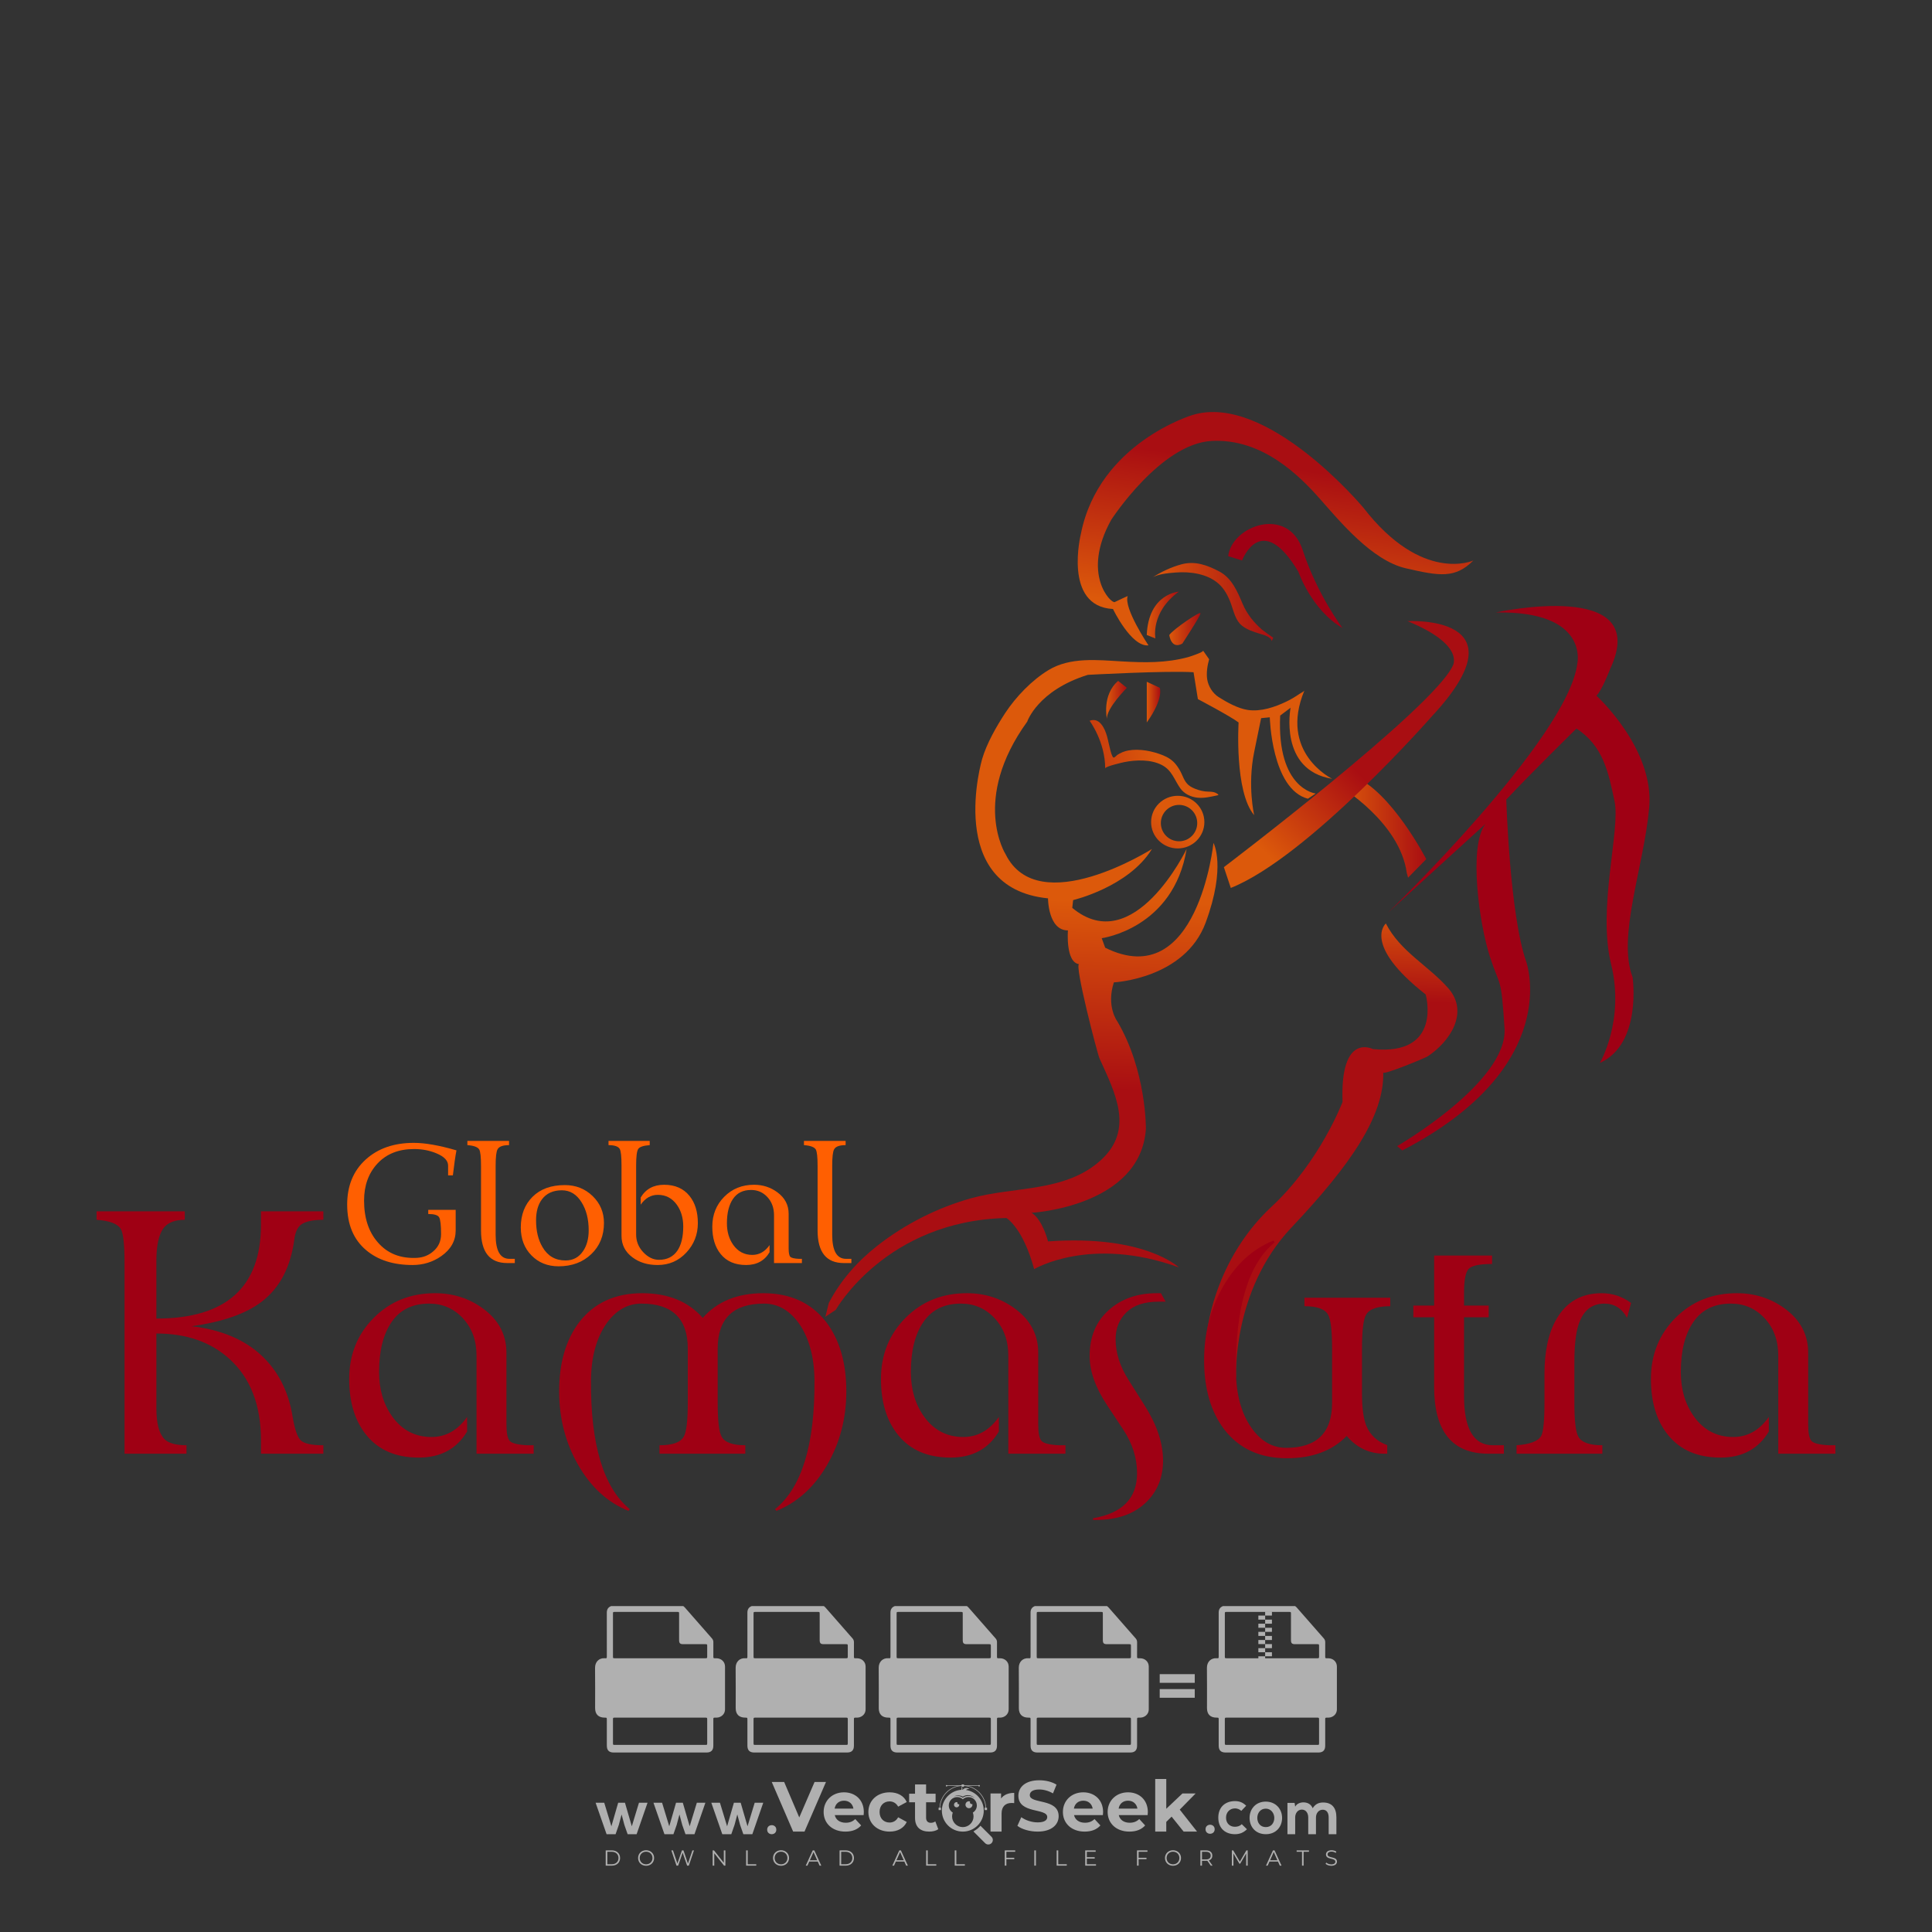 <?xml version="1.0" encoding="iso-8859-1"?>
<!-- Generator: Adobe Illustrator 24.3.0, SVG Export Plug-In . SVG Version: 6.00 Build 0)  -->
<svg version="1.1" id="Layer_1" xmlns="http://www.w3.org/2000/svg" xmlns:xlink="http://www.w3.org/1999/xlink" x="0px" y="0px"
	 viewBox="0 0 500 500" style="enable-background:new 0 0 500 500;" xml:space="preserve">
<rect x="0" y="0" width="500" height="500" fill="#333333" stroke="none"/>
<g id="watermark_1_">
	<g>
		<g id="watermark" style="opacity:0.61;">
			<g>
				<g>
					<g>
						<g>
							<polygon style="fill:#FFFFFF;" points="213.765,461.172 208.204,474.017 205.268,474.017 199.726,461.172 202.938,461.172 
								206.846,470.347 210.81,461.172 							"/>
						</g>
						<g>
							<path style="fill:#FFFFFF;" d="M223.507,469.741h-7.469c0.275,1.23,1.321,1.982,2.826,1.982c1.046,0,1.798-0.312,2.477-0.954
								l1.523,1.651c-0.917,1.046-2.294,1.597-4.074,1.597c-3.413,0-5.634-2.147-5.634-5.083c0-2.954,2.257-5.083,5.267-5.083
								c2.899,0,5.138,1.945,5.138,5.12C223.562,469.191,223.526,469.503,223.507,469.741 M216.002,468.071h4.863
								c-0.202-1.248-1.138-2.055-2.422-2.055C217.139,466.016,216.204,466.805,216.002,468.071"/>
						</g>
						<g>
							<path style="fill:#FFFFFF;" d="M224.735,468.934c0-2.973,2.294-5.083,5.505-5.083c2.074,0,3.707,0.899,4.423,2.514
								l-2.22,1.193c-0.532-0.936-1.321-1.358-2.221-1.358c-1.45,0-2.587,1.009-2.587,2.734c0,1.725,1.138,2.734,2.587,2.734
								c0.899,0,1.688-0.404,2.221-1.358l2.22,1.211c-0.716,1.578-2.349,2.495-4.423,2.495
								C227.029,474.017,224.735,471.907,224.735,468.934"/>
						</g>
						<g>
							<path style="fill:#FFFFFF;" d="M242.828,473.393c-0.587,0.422-1.45,0.624-2.331,0.624c-2.33,0-3.688-1.193-3.688-3.542
								v-4.055h-1.523v-2.202h1.523v-2.404h2.863v2.404h2.459v2.202h-2.459v4.019c0,0.844,0.458,1.303,1.229,1.303
								c0.422,0,0.844-0.128,1.156-0.367L242.828,473.393z"/>
						</g>
					</g>
					<g>
						<path style="fill:#FFFFFF;" d="M262.474,463.997v2.643c-0.238-0.018-0.422-0.037-0.642-0.037
							c-1.578,0-2.624,0.862-2.624,2.753v4.661h-2.863v-9.873h2.734v1.303C259.776,464.493,260.951,463.997,262.474,463.997"/>
					</g>
					<g>
						<path style="fill:#FFFFFF;" d="M263.299,472.53l1.009-2.239c1.083,0.789,2.697,1.339,4.239,1.339
							c1.762,0,2.477-0.587,2.477-1.376c0-2.404-7.469-0.752-7.469-5.524c0-2.184,1.762-4,5.413-4c1.615,0,3.267,0.385,4.459,1.138
							l-0.918,2.257c-1.193-0.679-2.422-1.009-3.56-1.009c-1.761,0-2.44,0.66-2.44,1.468c0,2.367,7.468,0.734,7.468,5.45
							c0,2.147-1.78,3.982-5.45,3.982C266.492,474.017,264.437,473.411,263.299,472.53"/>
					</g>
					<g>
						<path style="fill:#FFFFFF;" d="M285.428,469.741h-7.469c0.275,1.23,1.321,1.982,2.826,1.982c1.046,0,1.798-0.312,2.477-0.954
							l1.523,1.651c-0.918,1.046-2.294,1.597-4.074,1.597c-3.413,0-5.634-2.147-5.634-5.083c0-2.954,2.257-5.083,5.267-5.083
							c2.9,0,5.138,1.945,5.138,5.12C285.484,469.191,285.447,469.503,285.428,469.741 M277.923,468.071h4.863
							c-0.202-1.248-1.138-2.055-2.422-2.055C279.061,466.016,278.125,466.805,277.923,468.071"/>
					</g>
					<g>
						<path style="fill:#FFFFFF;" d="M297.007,469.741h-7.469c0.275,1.23,1.321,1.982,2.826,1.982c1.046,0,1.798-0.312,2.477-0.954
							l1.523,1.651c-0.918,1.046-2.294,1.597-4.074,1.597c-3.413,0-5.634-2.147-5.634-5.083c0-2.954,2.257-5.083,5.267-5.083
							c2.899,0,5.138,1.945,5.138,5.12C297.062,469.191,297.025,469.503,297.007,469.741 M289.501,468.071h4.863
							c-0.202-1.248-1.138-2.055-2.422-2.055C290.639,466.016,289.703,466.805,289.501,468.071"/>
					</g>
					<g>
						<polygon style="fill:#FFFFFF;" points="303.208,470.145 301.831,471.503 301.831,474.017 298.969,474.017 298.969,460.401 
							301.831,460.401 301.831,468.108 306.016,464.144 309.429,464.144 305.318,468.328 309.796,474.017 306.327,474.017 						"/>
					</g>
					<g>
						<path style="fill:#FFFFFF;" d="M256.601,475.359L256.601,475.359l-2.86-2.86c-0.435,0.508-0.953,0.943-1.534,1.284
							c-0.092,0.069-0.186,0.136-0.283,0.199l3.027,3.027c0.456,0.456,1.195,0.456,1.65,0
							C257.057,476.554,257.057,475.815,256.601,475.359"/>
					</g>
					<g>
						<path style="fill:#FFFFFF;" d="M249.984,463.244c0.221-0.173,0.495-0.281,0.797-0.281c0.042,0,0.083,0.002,0.124,0.006
							c-0.214-0.156-0.478-0.249-0.764-0.249c-0.395,0-0.744,0.18-0.981,0.458c-0.051,0-0.1,0.006-0.151,0.008
							c0.039-0.077,0.064-0.162,0.064-0.255c0-0.234-0.143-0.434-0.346-0.519c0.087,0.126,0.138,0.279,0.138,0.445
							c0,0.122-0.031,0.237-0.081,0.341c-2.811,0.201-5.03,2.539-5.03,5.4c0,2.993,2.426,5.42,5.42,5.42
							c2.993,0,5.42-2.426,5.42-5.42C254.595,465.879,252.593,463.635,249.984,463.244 M247.983,464.656
							c0.435,0,0.844,0.112,1.199,0.309c0.374-0.245,0.82-0.387,1.299-0.387c0.711,0,1.348,0.312,1.784,0.806
							c-0.435-0.379-1.004-0.61-1.627-0.61c-0.449,0-0.87,0.12-1.234,0.329c-0.079,0.046-0.156,0.096-0.229,0.15
							c-0.065-0.048-0.133-0.093-0.204-0.134c-0.369-0.219-0.8-0.344-1.26-0.344c-0.3,0-0.588,0.054-0.854,0.152
							C247.196,464.754,247.578,464.656,247.983,464.656 M251.772,469.098c0.115,0.305,0.181,0.634,0.181,0.979
							c0,1.534-1.244,2.777-2.778,2.777c-1.534,0-2.777-1.243-2.777-2.777c0-0.345,0.066-0.674,0.181-0.979
							c-0.62-0.382-1.035-1.064-1.035-1.846c0-1.197,0.971-2.168,2.168-2.168c0.565,0,1.078,0.218,1.463,0.572
							c0.386-0.354,0.899-0.572,1.464-0.572c1.197,0,2.168,0.971,2.168,2.168C252.807,468.034,252.392,468.716,251.772,469.098"/>
					</g>
					<g>
						<path style="fill:#FFFFFF;" d="M251.666,467.061c0,0.497-0.404,0.901-0.901,0.901c-0.497,0-0.901-0.404-0.901-0.901
							s0.404-0.901,0.901-0.901c0.101,0,0.197,0.017,0.287,0.047c-0.03,0.062-0.045,0.132-0.045,0.204
							c0,0.273,0.221,0.494,0.494,0.494c0.05,0,0.099-0.008,0.146-0.022C251.66,466.941,251.666,467,251.666,467.061"/>
					</g>
					<g>
						<path style="fill:#FFFFFF;" d="M248.255,467.061c0,0.376-0.305,0.681-0.681,0.681c-0.376,0-0.681-0.305-0.681-0.681
							s0.305-0.681,0.681-0.681c0.076,0,0.149,0.013,0.217,0.035c-0.023,0.047-0.034,0.1-0.034,0.155
							c0,0.206,0.167,0.374,0.374,0.374c0.038,0,0.075-0.006,0.11-0.017C248.25,466.97,248.255,467.015,248.255,467.061"/>
					</g>
					<g>
						<g>
							<g>
								<rect x="242.908" y="467.83" style="fill:#FFFFFF;" width="0.616" height="0.616"/>
							</g>
							<g>
								<rect x="254.827" y="467.83" style="fill:#FFFFFF;" width="0.616" height="0.616"/>
							</g>
							<g>
								<path style="fill:#FFFFFF;" d="M255.205,468.082h-0.14c0-3.248-2.642-5.89-5.89-5.89c-3.248,0-5.89,2.642-5.89,5.89h-0.14
									c0-1.611,0.627-3.125,1.766-4.264c1.139-1.139,2.653-1.766,4.264-1.766c1.611,0,3.125,0.627,4.264,1.766
									C254.578,464.957,255.205,466.471,255.205,468.082"/>
							</g>
						</g>
						<g>
							<rect x="248.868" y="461.814" style="fill:#FFFFFF;" width="0.616" height="0.616"/>
						</g>
						<g>
							<rect x="244.95" y="462.052" style="fill:#FFFFFF;" width="8.45" height="0.14"/>
						</g>
						<g>
							<path style="fill:#FFFFFF;" d="M245.174,462.15c0,0.108-0.088,0.196-0.196,0.196c-0.108,0-0.196-0.088-0.196-0.196
								c0-0.108,0.088-0.196,0.196-0.196C245.086,461.954,245.174,462.042,245.174,462.15"/>
						</g>
						<g>
							<path style="fill:#FFFFFF;" d="M253.596,462.15c0,0.108-0.088,0.196-0.196,0.196c-0.108,0-0.196-0.088-0.196-0.196
								c0-0.108,0.088-0.196,0.196-0.196C253.509,461.954,253.596,462.042,253.596,462.15"/>
						</g>
					</g>
				</g>
				<g>
					<path style="fill:#FFFFFF;" d="M314.356,473.409c0,1.559-2.364,1.559-2.364,0C311.993,471.851,314.356,471.851,314.356,473.409
						z"/>
				</g>
				<g>
					<g>
						<g>
							<path style="fill:#FFFFFF;" d="M161.739,466.549l1.772,6.088l1.855-6.088h2.215l-2.823,8.14h-2.33l-0.837-2.396l-0.722-2.708
								l-0.722,2.708l-0.837,2.396h-2.33l-2.839-8.14h2.231l1.855,6.088l1.756-6.088H161.739z"/>
						</g>
						<g>
							<path style="fill:#FFFFFF;" d="M176.713,466.549l1.772,6.088l1.855-6.088h2.215l-2.823,8.14h-2.33l-0.837-2.396l-0.722-2.708
								l-0.722,2.708l-0.837,2.396h-2.33l-2.839-8.14h2.231l1.855,6.088l1.756-6.088H176.713z"/>
						</g>
						<g>
							<path style="fill:#FFFFFF;" d="M191.687,466.549l1.772,6.088l1.855-6.088h2.215l-2.823,8.14h-2.33l-0.837-2.396l-0.722-2.708
								l-0.722,2.708l-0.837,2.396h-2.33l-2.839-8.14h2.231l1.855,6.088l1.756-6.088H191.687z"/>
						</g>
					</g>
					<g>
						<path style="fill:#FFFFFF;" d="M200.908,473.52c0,1.559-2.364,1.559-2.364,0C198.545,471.962,200.908,471.962,200.908,473.52z
							"/>
					</g>
					<g>
						<path style="fill:#FFFFFF;" d="M322.71,473.409c-0.935,0.919-1.919,1.28-3.117,1.28c-2.346,0-4.3-1.411-4.3-4.282
							s1.953-4.284,4.3-4.284c1.149,0,2.035,0.329,2.921,1.199l-1.264,1.329c-0.476-0.428-1.066-0.64-1.623-0.64
							c-1.346,0-2.33,0.985-2.33,2.396c0,1.542,1.05,2.362,2.297,2.362c0.64,0,1.28-0.18,1.772-0.672L322.71,473.409z"/>
					</g>
					<g>
						<path style="fill:#FFFFFF;" d="M331.805,470.472c0,2.33-1.591,4.217-4.217,4.217c-2.626,0-4.201-1.887-4.201-4.217
							c0-2.314,1.609-4.217,4.185-4.217C330.149,466.255,331.805,468.158,331.805,470.472z M325.389,470.472
							c0,1.231,0.739,2.38,2.199,2.38c1.46,0,2.199-1.149,2.199-2.38c0-1.215-0.854-2.396-2.199-2.396
							C326.144,468.077,325.389,469.258,325.389,470.472z"/>
					</g>
					<g>
						<path style="fill:#FFFFFF;" d="M338.572,474.689v-4.332c0-1.068-0.559-2.035-1.658-2.035c-1.082,0-1.722,0.967-1.722,2.035
							v4.332h-2.003v-8.107h1.855l0.148,0.985c0.426-0.82,1.362-1.116,2.133-1.116c0.969,0,1.937,0.394,2.396,1.51
							c0.723-1.149,1.658-1.478,2.708-1.478c2.297,0,3.43,1.412,3.43,3.84v4.365h-2.003v-4.365c0-1.066-0.442-1.97-1.526-1.97
							c-1.082,0-1.756,0.935-1.756,2.003v4.332H338.572z"/>
					</g>
				</g>
			</g>
		</g>
		<g style="opacity:0.61;">
			<g>
				<g>
					<path style="fill:#FFFFFF;" d="M345.988,431.299c-0.006-1.224-0.959-2.121-2.189-2.14c-0.924-0.014-0.832,0.12-0.834-0.867
						c-0.003-1.097-0.007-2.194,0.003-3.292c0.003-0.379-0.112-0.691-0.362-0.976c-2.342-2.668-4.678-5.342-7.019-8.011
						c-0.12-0.137-0.275-0.244-0.414-0.366c-6.214,0-12.427,0-18.641,0c-0.794,0.293-1.14,0.868-1.138,1.709
						c0.01,3.748,0.004,7.496,0.004,11.243c0,0.556-0.003,0.589-0.55,0.551c-1.497-0.102-2.516,0.986-2.497,2.492
						c0.044,3.476,0.013,6.953,0.014,10.429c0.001,1.58,0.867,2.443,2.45,2.449c0.582,0.002,0.582,0.002,0.582,0.6
						c0,2.219-0.001,4.438,0.001,6.657c0.001,1.192,0.58,1.771,1.768,1.771c8.013,0.001,16.027,0.001,24.04,0
						c1.168,0,1.755-0.583,1.757-1.745c0.002-2.256,0-4.512,0.001-6.768c0-0.512,0.002-0.511,0.52-0.515
						c0.271-0.002,0.541,0.008,0.809-0.058c0.996-0.246,1.69-1.044,1.694-2.069C346.003,438.696,346.005,434.997,345.988,431.299z
						 M317.537,417.162c5.337,0,10.674,0,16.01,0c0.548,0,0.554,0.007,0.554,0.561c0.001,2.243-0.001,4.486,0.001,6.73
						c0.001,0.811,0.249,1.059,1.06,1.059c1.91,0.001,3.821,0,5.731,0.001c0.458,0,0.479,0.021,0.481,0.483
						c0.003,0.887,0.002,1.775,0,2.662c-0.001,0.477-0.024,0.498-0.504,0.499c-3.895,0.001-7.79,0-11.684,0
						c-3.882,0-7.765,0-11.647,0c-0.55,0-0.552-0.001-0.552-0.561c-0.001-3.624-0.001-7.247,0-10.871
						C316.987,417.166,316.991,417.162,317.537,417.162z M340.822,451.579c-3.883,0.001-7.766,0-11.65,0c-3.871,0-7.742,0-11.613,0
						c-0.572,0-0.574-0.002-0.574-0.579c-0.001-1.997-0.001-3.994,0.001-5.991c0-0.464,0.023-0.486,0.478-0.487
						c7.803-0.001,15.607-0.001,23.41,0c0.478,0,0.499,0.02,0.499,0.503c0.002,1.997,0.001,3.994,0,5.991
						C341.375,451.574,341.37,451.579,340.822,451.579z"/>
				</g>
				<g>
					<g>
						<rect x="327.418" y="417.053" style="fill:#FFFFFF;" width="1.757" height="1.054"/>
					</g>
					<g>
						<rect x="325.662" y="418.107" style="fill:#FFFFFF;" width="1.757" height="1.054"/>
					</g>
					<g>
						<rect x="327.418" y="419.161" style="fill:#FFFFFF;" width="1.757" height="1.054"/>
					</g>
					<g>
						<rect x="325.662" y="420.215" style="fill:#FFFFFF;" width="1.757" height="1.054"/>
					</g>
					<g>
						<rect x="327.418" y="421.269" style="fill:#FFFFFF;" width="1.757" height="1.054"/>
					</g>
					<g>
						<rect x="325.662" y="422.323" style="fill:#FFFFFF;" width="1.757" height="1.054"/>
					</g>
					<g>
						<rect x="327.418" y="423.378" style="fill:#FFFFFF;" width="1.757" height="1.054"/>
					</g>
					<g>
						<rect x="325.662" y="424.432" style="fill:#FFFFFF;" width="1.757" height="1.054"/>
					</g>
					<g>
						<rect x="327.418" y="425.486" style="fill:#FFFFFF;" width="1.757" height="1.054"/>
					</g>
					<g>
						<rect x="325.662" y="426.54" style="fill:#FFFFFF;" width="1.757" height="1.054"/>
					</g>
					<g>
						<rect x="327.418" y="427.594" style="fill:#FFFFFF;" width="1.757" height="1.054"/>
					</g>
					<g>
						<rect x="325.662" y="428.648" style="fill:#FFFFFF;" width="1.757" height="1.054"/>
					</g>
				</g>
			</g>
			<g>
				<path style="fill:#FFFFFF;" d="M187.637,431.299c-0.006-1.224-0.959-2.121-2.189-2.14c-0.924-0.014-0.832,0.12-0.834-0.867
					c-0.003-1.097-0.007-2.194,0.003-3.292c0.003-0.379-0.112-0.691-0.362-0.976c-2.342-2.668-4.678-5.342-7.019-8.011
					c-0.12-0.137-0.275-0.244-0.414-0.366c-6.214,0-12.427,0-18.641,0c-0.794,0.293-1.14,0.868-1.138,1.709
					c0.01,3.748,0.004,7.496,0.004,11.243c0,0.556-0.003,0.589-0.55,0.551c-1.497-0.102-2.516,0.986-2.497,2.492
					c0.044,3.476,0.013,6.953,0.014,10.429c0.001,1.58,0.867,2.443,2.45,2.449c0.582,0.002,0.582,0.002,0.582,0.6
					c0,2.219-0.001,4.438,0.001,6.657c0.001,1.192,0.58,1.771,1.768,1.771c8.013,0.001,16.027,0.001,24.04,0
					c1.168,0,1.755-0.583,1.757-1.745c0.002-2.256,0-4.512,0.001-6.768c0-0.512,0.002-0.511,0.52-0.515
					c0.271-0.002,0.541,0.008,0.809-0.058c0.996-0.246,1.69-1.044,1.694-2.069C187.652,438.696,187.655,434.997,187.637,431.299z
					 M159.187,417.162c5.337,0,10.674,0,16.01,0c0.548,0,0.554,0.007,0.554,0.561c0.001,2.243-0.001,4.486,0.001,6.73
					c0.001,0.811,0.249,1.059,1.06,1.059c1.91,0.001,3.821,0,5.731,0.001c0.458,0,0.479,0.021,0.481,0.483
					c0.003,0.887,0.002,1.775,0,2.662c-0.001,0.477-0.024,0.498-0.504,0.499c-3.895,0.001-7.79,0-11.684,0
					c-3.882,0-7.765,0-11.647,0c-0.55,0-0.552-0.001-0.552-0.561c-0.001-3.624-0.001-7.247,0-10.871
					C158.636,417.166,158.64,417.162,159.187,417.162z M182.472,451.579c-3.883,0.001-7.766,0-11.65,0c-3.871,0-7.742,0-11.613,0
					c-0.572,0-0.574-0.002-0.574-0.579c-0.001-1.997-0.001-3.994,0.001-5.991c0-0.464,0.023-0.486,0.478-0.487
					c7.803-0.001,15.607-0.001,23.41,0c0.478,0,0.499,0.02,0.499,0.503c0.002,1.997,0.001,3.994,0,5.991
					C183.024,451.574,183.019,451.579,182.472,451.579z"/>
			</g>
			<g>
				<path style="fill:#FFFFFF;" d="M159.779,440.669v-7.897h2.779c0.375,0,0.726,0.061,1.053,0.182
					c0.327,0.121,0.612,0.292,0.855,0.513c0.242,0.221,0.434,0.483,0.573,0.789c0.14,0.305,0.21,0.642,0.21,1.009
					c0,0.375-0.07,0.715-0.21,1.02c-0.14,0.305-0.331,0.568-0.573,0.789c-0.243,0.221-0.528,0.392-0.855,0.513
					c-0.327,0.121-0.678,0.182-1.053,0.182h-1.29v2.901H159.779z M162.58,436.356c0.39,0,0.684-0.111,0.882-0.331
					c0.199-0.22,0.298-0.474,0.298-0.761c0-0.14-0.024-0.276-0.072-0.408c-0.048-0.132-0.121-0.248-0.221-0.347
					c-0.099-0.099-0.223-0.178-0.37-0.237c-0.147-0.059-0.32-0.089-0.518-0.089h-1.312v2.173H162.58z"/>
				<path style="fill:#FFFFFF;" d="M166.308,432.771h1.731l3.177,5.294h0.088l-0.088-1.522v-3.772h1.478v7.897h-1.566l-3.353-5.592
					h-0.088l0.088,1.522v4.07h-1.467V432.771z"/>
				<path style="fill:#FFFFFF;" d="M177.922,436.334h3.872c0.022,0.089,0.04,0.195,0.055,0.32c0.014,0.125,0.022,0.25,0.022,0.375
					c0,0.507-0.077,0.985-0.231,1.434c-0.154,0.449-0.397,0.849-0.728,1.202c-0.353,0.375-0.776,0.666-1.268,0.871
					c-0.493,0.206-1.055,0.309-1.688,0.309c-0.574,0-1.114-0.103-1.622-0.309c-0.507-0.206-0.948-0.492-1.323-0.86
					c-0.375-0.367-0.673-0.803-0.894-1.307c-0.221-0.504-0.331-1.053-0.331-1.649c0-0.595,0.11-1.145,0.331-1.649
					c0.221-0.504,0.518-0.939,0.894-1.307c0.375-0.367,0.816-0.654,1.323-0.86c0.507-0.206,1.048-0.309,1.622-0.309
					c0.64,0,1.211,0.11,1.715,0.331c0.504,0.221,0.935,0.526,1.296,0.915l-1.025,1.004c-0.258-0.272-0.544-0.48-0.861-0.623
					c-0.316-0.143-0.695-0.215-1.136-0.215c-0.361,0-0.703,0.065-1.026,0.193c-0.324,0.129-0.607,0.311-0.85,0.546
					c-0.242,0.235-0.436,0.52-0.579,0.855c-0.143,0.335-0.215,0.708-0.215,1.119c0,0.412,0.072,0.785,0.215,1.12
					c0.143,0.335,0.338,0.62,0.584,0.855c0.246,0.235,0.531,0.418,0.855,0.546c0.323,0.129,0.669,0.193,1.037,0.193
					c0.419,0,0.773-0.061,1.064-0.182c0.29-0.121,0.538-0.278,0.744-0.469c0.148-0.132,0.275-0.3,0.381-0.502
					c0.106-0.202,0.189-0.428,0.248-0.678h-2.482V436.334z"/>
			</g>
			<g>
				<path style="fill:#FFFFFF;" d="M224.019,431.299c-0.006-1.224-0.959-2.121-2.189-2.14c-0.924-0.014-0.832,0.12-0.834-0.867
					c-0.003-1.097-0.007-2.194,0.003-3.292c0.003-0.379-0.112-0.691-0.362-0.976c-2.342-2.668-4.678-5.342-7.019-8.011
					c-0.12-0.137-0.275-0.244-0.414-0.366c-6.214,0-12.427,0-18.641,0c-0.794,0.293-1.14,0.868-1.138,1.709
					c0.01,3.748,0.004,7.496,0.004,11.243c0,0.556-0.003,0.589-0.55,0.551c-1.497-0.102-2.516,0.986-2.497,2.492
					c0.044,3.476,0.013,6.953,0.014,10.429c0.001,1.58,0.867,2.443,2.45,2.449c0.582,0.002,0.582,0.002,0.582,0.6
					c0,2.219-0.001,4.438,0.001,6.657c0.001,1.192,0.58,1.771,1.768,1.771c8.013,0.001,16.027,0.001,24.04,0
					c1.168,0,1.755-0.583,1.757-1.745c0.002-2.256,0-4.512,0.001-6.768c0-0.512,0.002-0.511,0.52-0.515
					c0.271-0.002,0.541,0.008,0.809-0.058c0.997-0.246,1.69-1.044,1.694-2.069C224.034,438.696,224.036,434.997,224.019,431.299z
					 M195.568,417.162c5.337,0,10.674,0,16.01,0c0.548,0,0.554,0.007,0.554,0.561c0.001,2.243-0.001,4.486,0.001,6.73
					c0.001,0.811,0.249,1.059,1.06,1.059c1.91,0.001,3.821,0,5.731,0.001c0.458,0,0.479,0.021,0.481,0.483
					c0.003,0.887,0.002,1.775,0,2.662c-0.001,0.477-0.024,0.498-0.504,0.499c-3.895,0.001-7.79,0-11.684,0
					c-3.882,0-7.765,0-11.647,0c-0.55,0-0.552-0.001-0.552-0.561c-0.001-3.624-0.001-7.247,0-10.871
					C195.018,417.166,195.022,417.162,195.568,417.162z M218.854,451.579c-3.883,0.001-7.766,0-11.65,0c-3.871,0-7.742,0-11.613,0
					c-0.572,0-0.574-0.002-0.574-0.579c-0.001-1.997-0.001-3.994,0.001-5.991c0-0.464,0.023-0.486,0.478-0.487
					c7.803-0.001,15.607-0.001,23.41,0c0.478,0,0.499,0.02,0.499,0.503c0.002,1.997,0.001,3.994,0,5.991
					C219.406,451.574,219.401,451.579,218.854,451.579z"/>
			</g>
			<g>
				<path style="fill:#FFFFFF;" d="M205.111,432.771h1.699l2.967,7.897h-1.644l-0.651-1.886h-3.044l-0.651,1.886h-1.643
					L205.111,432.771z M206.997,437.415l-0.706-1.974l-0.287-0.96h-0.088l-0.287,0.96l-0.706,1.974H206.997z"/>
				<path style="fill:#FFFFFF;" d="M211.331,434.536c-0.125,0-0.245-0.024-0.359-0.072c-0.114-0.048-0.213-0.114-0.298-0.199
					c-0.084-0.084-0.151-0.182-0.198-0.292c-0.048-0.11-0.072-0.232-0.072-0.364s0.024-0.254,0.072-0.364
					c0.048-0.11,0.114-0.208,0.198-0.292c0.084-0.084,0.184-0.151,0.298-0.198c0.114-0.048,0.233-0.072,0.359-0.072
					c0.257,0,0.478,0.09,0.662,0.27c0.184,0.181,0.276,0.399,0.276,0.656s-0.092,0.476-0.276,0.656
					C211.809,434.446,211.589,434.536,211.331,434.536z M210.615,440.669v-5.404h1.445v5.404H210.615z"/>
			</g>
			<g>
				<path style="fill:#FFFFFF;" d="M261.044,431.299c-0.006-1.224-0.959-2.121-2.189-2.14c-0.924-0.014-0.832,0.12-0.834-0.867
					c-0.003-1.097-0.007-2.194,0.003-3.292c0.003-0.379-0.112-0.691-0.362-0.976c-2.342-2.668-4.678-5.342-7.019-8.011
					c-0.12-0.137-0.275-0.244-0.414-0.366c-6.214,0-12.427,0-18.641,0c-0.794,0.293-1.14,0.868-1.138,1.709
					c0.01,3.748,0.004,7.496,0.004,11.243c0,0.556-0.003,0.589-0.55,0.551c-1.497-0.102-2.516,0.986-2.497,2.492
					c0.044,3.476,0.013,6.953,0.014,10.429c0.001,1.58,0.867,2.443,2.45,2.449c0.582,0.002,0.582,0.002,0.582,0.6
					c0,2.219-0.001,4.438,0.001,6.657c0.001,1.192,0.58,1.771,1.768,1.771c8.013,0.001,16.027,0.001,24.04,0
					c1.168,0,1.755-0.583,1.757-1.745c0.002-2.256,0-4.512,0.001-6.768c0-0.512,0.002-0.511,0.52-0.515
					c0.271-0.002,0.541,0.008,0.809-0.058c0.996-0.246,1.69-1.044,1.694-2.069C261.059,438.696,261.061,434.997,261.044,431.299z
					 M232.593,417.162c5.337,0,10.674,0,16.01,0c0.548,0,0.554,0.007,0.554,0.561c0.001,2.243-0.001,4.486,0.001,6.73
					c0.001,0.811,0.249,1.059,1.06,1.059c1.91,0.001,3.821,0,5.731,0.001c0.458,0,0.479,0.021,0.481,0.483
					c0.003,0.887,0.002,1.775,0,2.662c-0.001,0.477-0.024,0.498-0.504,0.499c-3.895,0.001-7.79,0-11.684,0
					c-3.882,0-7.765,0-11.647,0c-0.55,0-0.552-0.001-0.552-0.561c-0.001-3.624-0.001-7.247,0-10.871
					C232.042,417.166,232.047,417.162,232.593,417.162z M255.878,451.579c-3.883,0.001-7.766,0-11.65,0c-3.871,0-7.742,0-11.613,0
					c-0.572,0-0.574-0.002-0.574-0.579c-0.001-1.997-0.001-3.994,0.001-5.991c0-0.464,0.023-0.486,0.478-0.487
					c7.803-0.001,15.607-0.001,23.41,0c0.478,0,0.499,0.02,0.499,0.503c0.002,1.997,0.001,3.994,0,5.991
					C256.431,451.574,256.426,451.579,255.878,451.579z"/>
			</g>
			<g>
				<path style="fill:#FFFFFF;" d="M236.361,440.845c-0.338,0-0.662-0.048-0.971-0.143c-0.309-0.095-0.592-0.239-0.849-0.43
					c-0.257-0.191-0.481-0.425-0.673-0.7c-0.191-0.276-0.342-0.597-0.452-0.965l1.401-0.551c0.103,0.397,0.283,0.726,0.54,0.987
					c0.257,0.261,0.596,0.392,1.015,0.392c0.154,0,0.303-0.02,0.447-0.061c0.143-0.04,0.272-0.099,0.386-0.176
					s0.204-0.175,0.27-0.292c0.066-0.118,0.099-0.254,0.099-0.408c0-0.147-0.026-0.279-0.077-0.397
					c-0.051-0.117-0.138-0.227-0.259-0.331c-0.121-0.103-0.28-0.202-0.475-0.298c-0.195-0.095-0.435-0.195-0.722-0.298l-0.485-0.176
					c-0.213-0.073-0.429-0.173-0.645-0.298c-0.217-0.125-0.413-0.276-0.59-0.452c-0.177-0.176-0.322-0.384-0.436-0.623
					c-0.114-0.239-0.171-0.509-0.171-0.81c0-0.309,0.06-0.597,0.182-0.866c0.121-0.268,0.294-0.503,0.518-0.706
					c0.224-0.202,0.492-0.36,0.805-0.474s0.66-0.171,1.042-0.171c0.397,0,0.74,0.053,1.031,0.16
					c0.291,0.107,0.537,0.243,0.739,0.408c0.202,0.165,0.366,0.348,0.491,0.546c0.125,0.199,0.217,0.386,0.276,0.563l-1.312,0.551
					c-0.074-0.221-0.208-0.419-0.402-0.596c-0.195-0.176-0.462-0.265-0.8-0.265c-0.324,0-0.592,0.075-0.805,0.226
					c-0.213,0.151-0.32,0.348-0.32,0.59c0,0.235,0.103,0.436,0.309,0.601c0.206,0.165,0.533,0.325,0.982,0.48l0.497,0.165
					c0.316,0.111,0.605,0.237,0.866,0.381c0.261,0.143,0.485,0.314,0.673,0.513c0.187,0.199,0.331,0.425,0.43,0.678
					c0.1,0.254,0.149,0.546,0.149,0.877c0,0.412-0.083,0.767-0.248,1.064c-0.165,0.298-0.377,0.542-0.634,0.734
					c-0.258,0.191-0.548,0.335-0.872,0.43C236.986,440.797,236.67,440.845,236.361,440.845z"/>
				<path style="fill:#FFFFFF;" d="M239.516,432.771h1.61l1.633,4.754l0.287,1.015h0.088l0.309-1.015l1.699-4.754h1.61l-2.879,7.897
					h-1.566L239.516,432.771z"/>
				<path style="fill:#FFFFFF;" d="M251.097,436.334h3.871c0.022,0.089,0.04,0.195,0.055,0.32c0.015,0.125,0.023,0.25,0.023,0.375
					c0,0.507-0.078,0.985-0.232,1.434c-0.154,0.449-0.397,0.849-0.728,1.202c-0.353,0.375-0.775,0.666-1.268,0.871
					c-0.493,0.206-1.055,0.309-1.688,0.309c-0.574,0-1.114-0.103-1.621-0.309c-0.507-0.206-0.949-0.492-1.324-0.86
					c-0.375-0.367-0.673-0.803-0.894-1.307c-0.22-0.504-0.331-1.053-0.331-1.649c0-0.595,0.11-1.145,0.331-1.649
					c0.221-0.504,0.518-0.939,0.894-1.307c0.375-0.367,0.816-0.654,1.324-0.86c0.507-0.206,1.047-0.309,1.621-0.309
					c0.64,0,1.211,0.11,1.715,0.331c0.504,0.221,0.936,0.526,1.296,0.915l-1.026,1.004c-0.257-0.272-0.544-0.48-0.861-0.623
					c-0.316-0.143-0.694-0.215-1.136-0.215c-0.36,0-0.702,0.065-1.026,0.193c-0.323,0.129-0.607,0.311-0.849,0.546
					c-0.243,0.235-0.436,0.52-0.579,0.855c-0.143,0.335-0.215,0.708-0.215,1.119c0,0.412,0.072,0.785,0.215,1.12
					c0.143,0.335,0.338,0.62,0.585,0.855c0.246,0.235,0.531,0.418,0.854,0.546c0.324,0.129,0.669,0.193,1.037,0.193
					c0.419,0,0.774-0.061,1.064-0.182c0.29-0.121,0.539-0.278,0.745-0.469c0.147-0.132,0.274-0.3,0.38-0.502
					c0.107-0.202,0.189-0.428,0.248-0.678h-2.482V436.334z"/>
			</g>
			<g>
				<path style="fill:#FFFFFF;" d="M297.3,431.299c-0.006-1.224-0.959-2.121-2.189-2.14c-0.924-0.014-0.832,0.12-0.834-0.867
					c-0.003-1.097-0.007-2.194,0.003-3.292c0.003-0.379-0.112-0.691-0.362-0.976c-2.342-2.668-4.678-5.342-7.019-8.011
					c-0.12-0.137-0.275-0.244-0.414-0.366c-6.214,0-12.427,0-18.641,0c-0.794,0.293-1.14,0.868-1.138,1.709
					c0.01,3.748,0.004,7.496,0.004,11.243c0,0.556-0.003,0.589-0.55,0.551c-1.497-0.102-2.516,0.986-2.497,2.492
					c0.044,3.476,0.013,6.953,0.014,10.429c0.001,1.58,0.867,2.443,2.45,2.449c0.582,0.002,0.582,0.002,0.582,0.6
					c0,2.219-0.001,4.438,0.001,6.657c0.001,1.192,0.58,1.771,1.768,1.771c8.013,0.001,16.027,0.001,24.04,0
					c1.168,0,1.755-0.583,1.757-1.745c0.002-2.256,0-4.512,0.001-6.768c0-0.512,0.002-0.511,0.52-0.515
					c0.271-0.002,0.541,0.008,0.809-0.058c0.996-0.246,1.69-1.044,1.694-2.069C297.315,438.696,297.318,434.997,297.3,431.299z
					 M268.85,417.162c5.337,0,10.674,0,16.01,0c0.548,0,0.554,0.007,0.554,0.561c0.001,2.243-0.001,4.486,0.001,6.73
					c0.001,0.811,0.249,1.059,1.06,1.059c1.91,0.001,3.821,0,5.731,0.001c0.458,0,0.479,0.021,0.481,0.483
					c0.003,0.887,0.002,1.775,0,2.662c-0.001,0.477-0.024,0.498-0.504,0.499c-3.895,0.001-7.79,0-11.684,0
					c-3.882,0-7.765,0-11.647,0c-0.55,0-0.552-0.001-0.552-0.561c-0.001-3.624-0.001-7.247,0-10.871
					C268.299,417.166,268.303,417.162,268.85,417.162z M292.135,451.579c-3.883,0.001-7.766,0-11.65,0c-3.871,0-7.742,0-11.613,0
					c-0.572,0-0.574-0.002-0.574-0.579c-0.001-1.997-0.001-3.994,0.001-5.991c0-0.464,0.023-0.486,0.478-0.487
					c7.803-0.001,15.607-0.001,23.41,0c0.478,0,0.499,0.02,0.499,0.503c0.001,1.997,0.001,3.994,0,5.991
					C292.687,451.574,292.682,451.579,292.135,451.579z"/>
			</g>
			<g>
				<path style="fill:#FFFFFF;" d="M272.966,434.183v1.831h3.165v1.412h-3.165v1.831h3.518v1.412h-5.007v-7.897h5.007v1.412H272.966
					z"/>
				<path style="fill:#FFFFFF;" d="M277.852,440.669v-7.897h2.779c0.375,0,0.726,0.061,1.053,0.182
					c0.327,0.121,0.612,0.292,0.855,0.513c0.243,0.221,0.434,0.483,0.574,0.789c0.14,0.305,0.209,0.642,0.209,1.009
					c0,0.375-0.07,0.715-0.209,1.02c-0.14,0.305-0.331,0.568-0.574,0.789c-0.243,0.221-0.528,0.392-0.855,0.513
					c-0.327,0.121-0.678,0.182-1.053,0.182h-1.29v2.901H277.852z M280.653,436.356c0.389,0,0.684-0.111,0.882-0.331
					c0.199-0.22,0.298-0.474,0.298-0.761c0-0.14-0.024-0.276-0.072-0.408c-0.048-0.132-0.121-0.248-0.221-0.347
					c-0.099-0.099-0.222-0.178-0.37-0.237c-0.147-0.059-0.32-0.089-0.518-0.089h-1.312v2.173H280.653z"/>
				<path style="fill:#FFFFFF;" d="M286.797,440.845c-0.338,0-0.662-0.048-0.971-0.143c-0.309-0.095-0.592-0.239-0.849-0.43
					c-0.257-0.191-0.482-0.425-0.673-0.7c-0.191-0.276-0.342-0.597-0.452-0.965l1.401-0.551c0.103,0.397,0.283,0.726,0.541,0.987
					c0.257,0.261,0.595,0.392,1.015,0.392c0.154,0,0.303-0.02,0.447-0.061c0.143-0.04,0.272-0.099,0.386-0.176
					c0.114-0.077,0.204-0.175,0.27-0.292c0.066-0.118,0.1-0.254,0.1-0.408c0-0.147-0.026-0.279-0.077-0.397
					c-0.051-0.117-0.138-0.227-0.259-0.331c-0.121-0.103-0.279-0.202-0.474-0.298c-0.195-0.095-0.436-0.195-0.723-0.298
					l-0.485-0.176c-0.213-0.073-0.428-0.173-0.645-0.298c-0.217-0.125-0.414-0.276-0.59-0.452c-0.176-0.176-0.322-0.384-0.436-0.623
					c-0.114-0.239-0.171-0.509-0.171-0.81c0-0.309,0.061-0.597,0.182-0.866c0.121-0.268,0.294-0.503,0.518-0.706
					c0.224-0.202,0.493-0.36,0.805-0.474c0.312-0.114,0.66-0.171,1.042-0.171c0.397,0,0.741,0.053,1.031,0.16
					c0.29,0.107,0.537,0.243,0.739,0.408c0.202,0.165,0.365,0.348,0.491,0.546c0.125,0.199,0.217,0.386,0.276,0.563l-1.312,0.551
					c-0.074-0.221-0.208-0.419-0.403-0.596c-0.195-0.176-0.462-0.265-0.799-0.265c-0.324,0-0.592,0.075-0.805,0.226
					c-0.213,0.151-0.32,0.348-0.32,0.59c0,0.235,0.103,0.436,0.309,0.601c0.206,0.165,0.533,0.325,0.982,0.48l0.496,0.165
					c0.316,0.111,0.605,0.237,0.866,0.381c0.261,0.143,0.485,0.314,0.673,0.513c0.187,0.199,0.331,0.425,0.43,0.678
					c0.099,0.254,0.149,0.546,0.149,0.877c0,0.412-0.083,0.767-0.248,1.064c-0.165,0.298-0.377,0.542-0.634,0.734
					c-0.258,0.191-0.548,0.335-0.872,0.43C287.422,440.797,287.105,440.845,286.797,440.845z"/>
			</g>
			<g>
				<path style="fill:#FFFFFF;" d="M321.394,439.168l4.004-4.985h-3.827v-1.412h5.559v1.5l-3.96,4.985h4.004v1.412h-5.779V439.168z"
					/>
				<path style="fill:#FFFFFF;" d="M328.409,432.771h1.489v7.897h-1.489V432.771z"/>
				<path style="fill:#FFFFFF;" d="M331.486,440.669v-7.897h2.779c0.375,0,0.726,0.061,1.053,0.182
					c0.327,0.121,0.612,0.292,0.855,0.513s0.434,0.483,0.574,0.789c0.14,0.305,0.209,0.642,0.209,1.009
					c0,0.375-0.07,0.715-0.209,1.02c-0.14,0.305-0.331,0.568-0.574,0.789c-0.243,0.221-0.528,0.392-0.855,0.513
					c-0.327,0.121-0.678,0.182-1.053,0.182h-1.29v2.901H331.486z M334.288,436.356c0.389,0,0.684-0.111,0.882-0.331
					c0.199-0.22,0.298-0.474,0.298-0.761c0-0.14-0.024-0.276-0.072-0.408c-0.048-0.132-0.121-0.248-0.221-0.347
					c-0.099-0.099-0.222-0.178-0.37-0.237c-0.147-0.059-0.32-0.089-0.518-0.089h-1.312v2.173H334.288z"/>
			</g>
		</g>
		<g style="opacity:0.61;">
			<path style="fill:#FFFFFF;" d="M300.133,433.27h9.067v2.242h-9.067V433.27z M300.133,437.136h9.067v2.243h-9.067V437.136z"/>
		</g>
	</g>
	<g style="opacity:0.61;">
		<path style="fill:#FFFFFF;" d="M156.756,478.878h1.607c1.263,0,2.114,0.812,2.114,1.974c0,1.161-0.851,1.973-2.114,1.973h-1.607
			V478.878z M158.34,482.464c1.049,0,1.725-0.665,1.725-1.612c0-0.947-0.677-1.613-1.725-1.613h-1.167v3.225H158.34z"/>
		<path style="fill:#FFFFFF;" d="M165.139,480.851c0-1.15,0.879-2.007,2.075-2.007c1.184,0,2.069,0.851,2.069,2.007
			c0,1.156-0.885,2.007-2.069,2.007C166.019,482.858,165.139,482.002,165.139,480.851z M168.866,480.851
			c0-0.942-0.705-1.635-1.652-1.635c-0.953,0-1.663,0.693-1.663,1.635c0,0.941,0.71,1.635,1.663,1.635
			C168.162,482.486,168.866,481.793,168.866,480.851z"/>
		<path style="fill:#FFFFFF;" d="M179.596,478.878l-1.331,3.947h-0.44l-1.156-3.366l-1.161,3.366h-0.434l-1.331-3.947h0.429
			l1.139,3.394l1.178-3.394h0.389l1.161,3.411l1.156-3.411H179.596z"/>
		<path style="fill:#FFFFFF;" d="M187.731,478.878v3.947h-0.344l-2.537-3.202v3.202h-0.417v-3.947h0.344l2.543,3.203v-3.203H187.731
			z"/>
		<path style="fill:#FFFFFF;" d="M193.093,478.878h0.417v3.586h2.21v0.361h-2.627V478.878z"/>
		<path style="fill:#FFFFFF;" d="M200.061,480.851c0-1.15,0.879-2.007,2.075-2.007c1.184,0,2.069,0.851,2.069,2.007
			c0,1.156-0.885,2.007-2.069,2.007C200.941,482.858,200.061,482.002,200.061,480.851z M203.788,480.851
			c0-0.942-0.705-1.635-1.652-1.635c-0.953,0-1.663,0.693-1.663,1.635c0,0.941,0.71,1.635,1.663,1.635
			C203.083,482.486,203.788,481.793,203.788,480.851z"/>
		<path style="fill:#FFFFFF;" d="M211.636,481.77h-2.199l-0.474,1.054h-0.434l1.804-3.947h0.412l1.804,3.947h-0.44L211.636,481.77z
			 M211.484,481.432l-0.947-2.12l-0.947,2.12H211.484z"/>
		<path style="fill:#FFFFFF;" d="M217.28,478.878h1.607c1.263,0,2.114,0.812,2.114,1.974c0,1.161-0.851,1.973-2.114,1.973h-1.607
			V478.878z M218.864,482.464c1.049,0,1.725-0.665,1.725-1.612c0-0.947-0.677-1.613-1.725-1.613h-1.167v3.225H218.864z"/>
		<path style="fill:#FFFFFF;" d="M234.041,481.77h-2.199l-0.474,1.054h-0.434l1.804-3.947h0.412l1.804,3.947h-0.44L234.041,481.77z
			 M233.889,481.432l-0.947-2.12l-0.947,2.12H233.889z"/>
		<path style="fill:#FFFFFF;" d="M239.685,478.878h0.417v3.586h2.21v0.361h-2.627V478.878z"/>
		<path style="fill:#FFFFFF;" d="M247.082,478.878h0.417v3.586h2.21v0.361h-2.627V478.878z"/>
		<path style="fill:#FFFFFF;" d="M260.449,479.239v1.551h2.041v0.361h-2.041v1.675h-0.417v-3.947h2.706v0.361H260.449z"/>
		<path style="fill:#FFFFFF;" d="M267.678,478.878h0.417v3.947h-0.417V478.878z"/>
		<path style="fill:#FFFFFF;" d="M273.456,478.878h0.417v3.586h2.21v0.361h-2.627V478.878z"/>
		<path style="fill:#FFFFFF;" d="M283.644,482.464v0.361h-2.791v-3.947h2.706v0.361h-2.289v1.404h2.041v0.355h-2.041v1.466H283.644z
			"/>
		<path style="fill:#FFFFFF;" d="M294.672,479.239v1.551h2.041v0.361h-2.041v1.675h-0.417v-3.947h2.706v0.361H294.672z"/>
		<path style="fill:#FFFFFF;" d="M301.5,480.851c0-1.15,0.879-2.007,2.075-2.007c1.184,0,2.069,0.851,2.069,2.007
			c0,1.156-0.885,2.007-2.069,2.007C302.379,482.858,301.5,482.002,301.5,480.851z M305.226,480.851
			c0-0.942-0.705-1.635-1.652-1.635c-0.953,0-1.663,0.693-1.663,1.635c0,0.941,0.71,1.635,1.663,1.635
			C304.522,482.486,305.226,481.793,305.226,480.851z"/>
		<path style="fill:#FFFFFF;" d="M313.351,482.825l-0.902-1.269c-0.102,0.011-0.203,0.017-0.316,0.017h-1.06v1.252h-0.417v-3.947
			h1.477c1.004,0,1.613,0.507,1.613,1.353c0,0.62-0.327,1.054-0.902,1.24l0.964,1.353H313.351z M313.328,480.231
			c0-0.632-0.417-0.992-1.207-0.992h-1.048v1.979h1.048C312.911,481.218,313.328,480.851,313.328,480.231z"/>
		<path style="fill:#FFFFFF;" d="M322.907,478.878v3.947h-0.4v-3.158l-1.551,2.656h-0.197l-1.551-2.639v3.14h-0.4v-3.947h0.344
			l1.714,2.926l1.697-2.926H322.907z"/>
		<path style="fill:#FFFFFF;" d="M330.744,481.77h-2.199l-0.473,1.054h-0.434l1.804-3.947h0.411l1.804,3.947h-0.44L330.744,481.77z
			 M330.592,481.432l-0.947-2.12l-0.947,2.12H330.592z"/>
		<path style="fill:#FFFFFF;" d="M336.957,479.239h-1.387v-0.361h3.192v0.361h-1.387v3.586h-0.417V479.239z"/>
		<path style="fill:#FFFFFF;" d="M343.063,482.346l0.164-0.321c0.282,0.276,0.784,0.479,1.302,0.479c0.739,0,1.06-0.31,1.06-0.699
			c0-1.083-2.43-0.417-2.43-1.877c0-0.581,0.451-1.083,1.455-1.083c0.446,0,0.908,0.13,1.224,0.35l-0.141,0.333
			c-0.338-0.22-0.733-0.327-1.083-0.327c-0.722,0-1.043,0.321-1.043,0.716c0,1.083,2.43,0.429,2.43,1.866
			c0,0.581-0.462,1.077-1.472,1.077C343.937,482.858,343.356,482.65,343.063,482.346z"/>
	</g>
</g>
<g>
</g>
<g>
	<linearGradient id="SVGID_1_" gradientUnits="userSpaceOnUse" x1="280.234" y1="233.001" x2="278.889" y2="281.869">
		<stop  offset="0" style="stop-color:#DC590B"/>
		<stop  offset="1" style="stop-color:#A90E12"/>
	</linearGradient>
	<path style="fill:url(#SVGID_1_);" d="M216.296,338.985c0,0,13.003-23.093,44.167-23.765c0,0,4.259,2.467,7.174,13.229
		c0,0,14.572-8.742,37.441-0.448c0,0-8.742-8.522-33.853-6.727c0,0-1.347-5.605-4.26-7.399c0,0,28.249-1.569,29.594-21.746
		c0,0,0.168-14.965-7.399-27.801c0,0-2.914-3.811-0.896-10.089c0,0,18.383-0.897,23.764-15.47
		c5.381-14.573,2.018-20.626,2.018-20.626s-4.034,39.01-28.024,27.128l-0.897-2.466c0,0,18.608-2.466,21.971-23.092
		c0,0-13.677,28.474-29.594,15.246l0.225-2.018c0,0,14.349-3.363,20.402-13.228c0,0-29.371,18.609-37.89,1.345
		c0,0-8.967-14.124,5.605-34.302c0,0,2.692-8.071,15.694-12.107c0,0,20.402-1.121,27.352-0.673l1.121,6.95
		c0,0,8.519,4.484,10.537,6.053c0,0-1.122,17.935,4.036,23.989c0,0-1.794-7.622,0-16.366c1.794-8.744,1.794-8.744,1.794-8.744
		l2.241-0.224c0,0,0.449,18.608,9.866,21.074l2.018-1.345c0,0-10.09-1.121-9.193-20.178l2.69-2.018c0,0-3.14,16.142,10.762,18.384
		c0,0-13.9-6.726-7.174-22.868c-0.116,0.278-1.018,0.713-1.253,0.875c-1.085,0.752-2.216,1.43-3.406,2.003
		c-2.988,1.436-6.616,2.67-9.968,2.177c-2.567-0.378-5.397-1.958-7.577-3.335c-1.541-0.974-2.675-2.803-2.96-4.596
		c-0.26-1.643,0.049-3.609,0.502-5.193l-1.569-2.242c0.267,0.38-3.708,1.647-3.852,1.685c-5.815,1.564-11.304,1.449-17.281,1.105
		c-6.195-0.355-13.226-1.147-18.819,2.222c-4.338,2.614-8.503,6.958-11.253,11.144c-2.286,3.481-4.783,7.866-5.965,11.869
		c-0.001,0.003-9.864,33.405,17.038,36.095c0,0,0.001,8.296,5.157,8.296c0,0-0.674,8.294,2.912,8.744
		c-1.344-0.168,4.675,23.093,5.267,24.4c4.074,8.996,9.052,18.444,0.29,26.359c-9.239,8.343-22.394,6.685-33.599,9.834
		c-8.709,2.446-17.091,6.696-24.196,12.271c-5.15,4.042-9.516,8.959-12.553,14.798l-0.897,3.588L216.296,338.985z"/>
	<linearGradient id="SVGID_2_" gradientUnits="userSpaceOnUse" x1="346.751" y1="213.981" x2="369.115" y2="213.981">
		<stop  offset="0" style="stop-color:#DC590B"/>
		<stop  offset="1" style="stop-color:#A90E12"/>
	</linearGradient>
	<path style="fill:url(#SVGID_2_);" d="M346.751,203.514c0,0,15.47,9.164,17.319,22.364l0.336,1.261l4.708-4.792
		c0,0-9.08-17.656-18.917-21.523L346.751,203.514z"/>
	<linearGradient id="SVGID_3_" gradientUnits="userSpaceOnUse" x1="323.805" y1="217.086" x2="346.288" y2="194.603">
		<stop  offset="0" style="stop-color:#DC590B"/>
		<stop  offset="1" style="stop-color:#A90E12"/>
	</linearGradient>
	<path style="fill:url(#SVGID_3_);" d="M316.737,224.42c0,0,53.807-40.804,59.188-52.014c0,0,3.586-5.381-11.659-11.659
		c0,0,30.939-1.793,6.278,24.662c0,0-31.837,36.321-52.014,44.392L316.737,224.42z"/>
	<linearGradient id="SVGID_4_" gradientUnits="userSpaceOnUse" x1="286.269" y1="181.15" x2="291.628" y2="181.15">
		<stop  offset="0" style="stop-color:#DC590B"/>
		<stop  offset="1" style="stop-color:#A90E12"/>
	</linearGradient>
	<path style="fill:url(#SVGID_4_);" d="M291.628,178.012c0,0-5.382,5.381-5.157,8.071c0,0-1.345-6.278,2.915-9.865L291.628,178.012z
		"/>
	<linearGradient id="SVGID_5_" gradientUnits="userSpaceOnUse" x1="296.784" y1="181.711" x2="300.271" y2="181.711">
		<stop  offset="0" style="stop-color:#DC590B"/>
		<stop  offset="1" style="stop-color:#A90E12"/>
	</linearGradient>
	<path style="fill:url(#SVGID_5_);" d="M296.784,186.979v-10.538l3.363,1.57C300.147,178.012,301.267,180.702,296.784,186.979z"/>
	<linearGradient id="SVGID_6_" gradientUnits="userSpaceOnUse" x1="346.502" y1="233.923" x2="345.829" y2="258.82">
		<stop  offset="0" style="stop-color:#DC590B"/>
		<stop  offset="1" style="stop-color:#A90E12"/>
	</linearGradient>
	<path style="fill:url(#SVGID_6_);" d="M319.901,356.472c0,0-1.147-22.419,14.323-38.786c15.47-16.367,23.99-28.922,23.765-40.131
		c0.014,0.725,10.809-3.73,11.456-4.155c5.813-3.816,10.831-11.395,5.396-17.611c-5.151-5.89-12.417-9.475-16.182-16.796
		c0,0-6.278,5.379,10.314,18.383c0,0,4.483,15.918-13.677,14.124c0,0-8.519-4.484-7.846,13.677c0,0-5.83,15.471-18.385,27.128
		c-12.555,11.657-17.934,28.923-17.038,41.253L319.901,356.472z"/>
	<path style="fill:#9F0014;" d="M359.11,236.303c0,0,46.634-45.064,49.099-64.569c0,0,3.138-13.675-21.075-13.227
		c0,0,40.579-8.968,29.594,14.572c0,0-2.241,5.83-3.586,6.951c0,0,15.02,13.675,13.675,28.921s-8.339,33.404-4.304,43.943
		c0,0,2.509,17.263-8.476,22.196c0,0,6.503-10.986,2.915-25.559s2.467-34.75,0.897-42.149c-1.57-7.399-2.915-14.349-9.866-18.833
		c0,0-12.107,11.882-18.16,18.384c0,0,0.896,29.818,5.156,41.925c0,0,9.866,27.13-32.06,48.876l-1.345-1.121
		c0,0,28.698-16.592,27.801-30.491c-0.897-13.9-1.122-10.312-3.812-18.608c-2.69-8.296-5.604-28.474-1.121-34.303L359.11,236.303z"
		/>
	<path style="fill:#9F0014;" d="M321.445,145.054c0,0,4.931-13.228,14.572,2.914c0,0,3.363,9.864,11.434,14.572
		c0,0-6.503-8.518-10.314-20.177c-3.811-11.659-18.383-6.278-19.281,1.569L321.445,145.054z"/>
	<linearGradient id="SVGID_7_" gradientUnits="userSpaceOnUse" x1="298.127" y1="155.811" x2="329.516" y2="155.811">
		<stop  offset="0" style="stop-color:#DC590B"/>
		<stop  offset="1" style="stop-color:#A90E12"/>
	</linearGradient>
	<path style="fill:url(#SVGID_7_);" d="M298.128,149.538c1.509-1.014,4.346-1.225,6.066-1.367c3.779-0.311,8.31,0.301,11.221,2.935
		c1.538,1.391,2.475,3.245,3.183,5.196c0.707,1.95,1.123,4.267,2.833,5.622c1.335,1.058,2.926,1.571,4.53,2.061
		c0.941,0.288,2.986,0.768,3.153,1.938c0.152-0.263,0.278-0.608,0.402-0.915c-0.031,0.077-2.792-1.949-2.944-2.084
		c-2.187-1.942-3.87-4.022-5.014-6.731c-1.352-3.199-2.803-6.604-5.994-8.291c-3.063-1.62-6.233-2.793-9.713-1.88
		C303.244,146.703,300.362,148.036,298.128,149.538z"/>
	<linearGradient id="SVGID_8_" gradientUnits="userSpaceOnUse" x1="302.612" y1="162.81" x2="310.683" y2="162.81">
		<stop  offset="0" style="stop-color:#DC590B"/>
		<stop  offset="1" style="stop-color:#A90E12"/>
	</linearGradient>
	<path style="fill:url(#SVGID_8_);" d="M302.612,164.335c0,0,0.449,3.812,3.363,2.242c0,0,4.708-7.175,4.708-7.847
		C310.684,158.057,303.734,162.765,302.612,164.335z"/>
	<linearGradient id="SVGID_9_" gradientUnits="userSpaceOnUse" x1="296.782" y1="159.179" x2="305.078" y2="159.179">
		<stop  offset="0" style="stop-color:#DC590B"/>
		<stop  offset="1" style="stop-color:#A90E12"/>
	</linearGradient>
	<path style="fill:url(#SVGID_9_);" d="M299.025,165.232c0,0-1.345-6.726,6.053-12.107c0,0-7.848,0.448-8.296,11.209
		L299.025,165.232z"/>
	<linearGradient id="SVGID_10_" gradientUnits="userSpaceOnUse" x1="327.852" y1="160.703" x2="333.241" y2="121.182">
		<stop  offset="0" style="stop-color:#DC590B"/>
		<stop  offset="1" style="stop-color:#A90E12"/>
	</linearGradient>
	<path style="fill:url(#SVGID_10_);" d="M297.232,167.025c0,0-6.501-9.641-5.381-12.779c0,0-2.466,1.122-3.363,1.57
		c-0.897,0.448-8.744-7.175-0.897-21.299c0,0,12.778-19.729,26.007-20.402s22.87,9.192,28.026,15.021
		c5.156,5.829,13.452,15.918,22.196,17.935c8.744,2.018,12.779,2.691,17.487-2.017c0,0-13.229,6.053-28.474-13.677
		c0,0-24.885-29.817-44.167-23.989c0,0-24.213,7.174-28.922,30.715c0,0-4.71,18.833,8.294,19.505
		C288.039,157.609,292.748,167.474,297.232,167.025z"/>
	<linearGradient id="SVGID_11_" gradientUnits="userSpaceOnUse" x1="299.227" y1="196.047" x2="259.326" y2="203.486">
		<stop  offset="0" style="stop-color:#DC590B"/>
		<stop  offset="1" style="stop-color:#A90E12"/>
	</linearGradient>
	<path style="fill:url(#SVGID_11_);" d="M281.987,186.531c0,0,4.036,5.381,4.036,12.331c0-0.518,4.507-1.541,4.899-1.62
		c3.06-0.616,6.903-0.734,9.742,0.732c2.644,1.364,3.224,3.805,4.776,6.013c1.031,1.468,2.789,2.294,4.533,2.459
		c1.721,0.162,3.345-0.251,5.014-0.596c0.06-0.013,0.121-0.026,0.181-0.039c0.444-0.097-0.306-0.49-0.311-0.493
		c-0.863-0.561-2.062-0.376-3.038-0.508c-1.114-0.15-2.244-0.498-3.249-1c-1.654-0.826-2.065-1.983-2.78-3.573
		c-0.385-0.853-0.906-1.697-1.491-2.425c-0.9-1.121-2.059-1.848-3.384-2.373c-2.715-1.073-5.997-1.731-8.905-1.22
		c-0.98,0.172-2.061,0.607-2.88,1.172c-0.205,0.141-0.679,0.73-0.952,0.659c-0.369-0.096-0.75-1.642-0.834-1.952
		c-0.6-2.221-0.839-4.852-2.353-6.69C284.199,186.446,283.207,186.085,281.987,186.531z"/>
	<linearGradient id="SVGID_12_" gradientUnits="userSpaceOnUse" x1="304.06" y1="213.623" x2="283.831" y2="237.223">
		<stop  offset="0" style="stop-color:#DC590B"/>
		<stop  offset="1" style="stop-color:#A90E12"/>
	</linearGradient>
	<path style="fill:url(#SVGID_12_);" d="M304.798,205.952c-3.808,0-6.894,3.049-6.894,6.81c0,3.761,3.086,6.81,6.894,6.81
		c3.808,0,6.894-3.049,6.894-6.81C311.692,209.001,308.607,205.952,304.798,205.952z M305.135,217.722
		c-2.601,0-4.708-2.108-4.708-4.708c0-2.6,2.107-4.708,4.708-4.708c2.601,0,4.708,2.108,4.708,4.708
		C309.843,215.615,307.736,217.722,305.135,217.722z"/>
	<g>
		<path style="fill:#FF5F01;" d="M118.135,297.714c-0.284,1.44-0.595,3.599-0.934,6.479h-1.232v-2.537
			c0-1.283-1.019-2.347-3.058-3.193c-1.756-0.729-3.668-1.094-5.734-1.094c-3.993,0-7.15,1.247-9.473,3.737
			c-2.323,2.491-3.483,5.695-3.483,9.611c0,4.493,1.184,8.093,3.553,10.8c2.481,2.88,5.838,4.219,10.069,4.017
			c1.663-0.085,3.087-0.645,4.272-1.678c1.353-1.145,2.031-2.636,2.031-4.473c0-2.322-0.167-3.77-0.498-4.343
			s-1.272-0.86-2.819-0.86v-1.076h7.1v5.333c0,2.667-1.231,4.875-3.69,6.623c-2.207,1.549-4.695,2.323-7.466,2.323
			c-4.977,0-8.979-1.277-12.004-3.833c-3.282-2.756-4.921-6.689-4.921-11.801c0-4.851,1.586-8.727,4.757-11.627
			c3.171-2.901,7.333-4.351,12.486-4.351C110.009,295.771,113.69,296.419,118.135,297.714z"/>
		<path style="fill:#FF5F01;" d="M133.23,326.878h-1.952c-4.527,0-6.79-2.807-6.79-8.424v-16.722c0-2.292-0.156-3.711-0.468-4.255
			c-0.398-0.631-1.419-1.002-3.063-1.118v-1.093h10.786v1.093c-1.589,0-2.58,0.359-2.97,1.075c-0.335,0.573-0.502,2.005-0.502,4.296
			v17.826c0,4.154,1.19,6.229,3.572,6.229h1.387V326.878z"/>
		<path style="fill:#FF5F01;" d="M156.304,316.5c0,3.296-1.1,5.99-3.297,8.082c-2.198,2.091-5.012,3.137-8.443,3.137
			c-2.836,0-5.176-0.938-7.019-2.815c-1.843-1.876-2.764-4.29-2.764-7.242c0-3.267,1.013-5.91,3.041-7.931
			c2.027-2.02,4.813-3.031,8.359-3.031c2.835,0,5.231,0.946,7.188,2.838C155.325,311.43,156.304,313.75,156.304,316.5z
			 M152.352,318.399c0-2.876-0.615-5.291-1.842-7.247c-1.285-2.07-2.985-3.105-5.097-3.105c-2.284,0-4.012,0.791-5.182,2.372
			c-1,1.352-1.499,3.149-1.499,5.391c0,2.761,0.557,5.077,1.671,6.945c1.341,2.301,3.325,3.451,5.952,3.451
			c1.942,0,3.455-0.805,4.54-2.416C151.866,322.382,152.352,320.585,152.352,318.399z"/>
		<path style="fill:#FF5F01;" d="M180.604,316.548c0,2.953-1,5.496-2.996,7.632c-1.997,2.136-4.468,3.203-7.413,3.203
			c-2.579,0-4.746-0.658-6.501-1.977c-1.898-1.403-2.847-3.264-2.847-5.586v-18.261c0-2.262-0.155-3.666-0.462-4.211
			c-0.393-0.658-1.36-0.988-2.901-0.988v-1.093h10.66v1.093c-1.637,0.116-2.633,0.452-2.985,1.012
			c-0.353,0.56-0.529,1.985-0.529,4.279v17.85c0,1.75,0.616,3.276,1.85,4.581c1.232,1.306,2.592,1.957,4.078,1.957
			c2.073,0,3.657-0.789,4.75-2.371c1.009-1.495,1.513-3.578,1.513-6.252c0-2.183-0.546-4.053-1.639-5.605
			c-1.234-1.724-2.873-2.587-4.917-2.587c-1.794,0-3.279,0.849-4.456,2.546v-1.846c1.301-2.204,3.321-3.306,6.062-3.306
			c2.826,0,5.016,0.96,6.571,2.881C179.882,311.275,180.604,313.625,180.604,316.548z"/>
		<path style="fill:#FF5F01;" d="M207.529,326.878h-7.213v-12.367c0-1.896-0.568-3.461-1.702-4.696
			c-1.135-1.235-2.543-1.854-4.225-1.854c-2.074,0-3.636,0.768-4.687,2.306c-1.051,1.537-1.576,3.641-1.576,6.313
			c0,2.183,0.548,4.051,1.643,5.603c1.235,1.723,2.878,2.585,4.929,2.585c1.797,0,3.287-0.846,4.466-2.539v1.847
			c-1.303,2.204-3.328,3.306-6.073,3.306c-2.86,0-5.054-0.946-6.583-2.838c-1.445-1.776-2.166-4.141-2.166-7.094
			c0-3.066,1.026-5.64,3.081-7.718c2.053-2.078,4.624-3.117,7.711-3.117c2.266,0,4.277,0.646,6.034,1.939
			c1.955,1.436,2.932,3.288,2.932,5.557v9.003c0,1.121,0.141,1.831,0.423,2.132c0.282,0.302,1.017,0.481,2.203,0.539h0.804V326.878z
			"/>
		<path style="fill:#FF5F01;" d="M220.334,326.878h-1.952c-4.527,0-6.79-2.807-6.79-8.424v-16.722c0-2.292-0.156-3.711-0.468-4.255
			c-0.398-0.631-1.419-1.002-3.064-1.118v-1.093h10.787v1.093c-1.589,0-2.58,0.359-2.97,1.075c-0.335,0.573-0.502,2.005-0.502,4.296
			v17.826c0,4.154,1.19,6.229,3.572,6.229h1.387V326.878z"/>
	</g>
	<g>
		<path style="fill:#9F0014;" d="M83.684,376.215H67.542v-3.426c0-9.08-2.688-16.082-8.061-21.003
			c-4.85-4.451-11.187-6.679-19.011-6.679v19.34c0,3.928,0.699,6.595,2.102,8c1.048,1.056,2.945,1.582,5.688,1.582v2.186H32.23
			v-49.43c0-4.698-0.321-7.606-0.959-8.723c-0.815-1.35-2.903-2.144-6.271-2.38v-2.186h22.821v2.186
			c-2.48,0-4.283,0.678-5.402,2.028c-1.301,1.645-1.949,4.524-1.949,8.636v14.894c18.047,0,27.072-8.097,27.072-24.297v-3.447
			h16.142v2.186c-2.801,0-4.753,0.441-5.862,1.324c-0.875,0.707-1.429,1.973-1.66,3.797c-0.935,7.062-3.705,12.388-8.31,15.977
			c-4.083,3.179-10.176,5.325-18.281,6.442c7.522,0.883,13.499,3.355,17.931,7.417c4.43,4.062,7.17,9.387,8.221,15.977
			c0.525,3.179,1.211,5.207,2.057,6.09c0.846,0.883,2.814,1.324,5.904,1.324V376.215z"/>
		<path style="fill:#9F0014;" d="M138.11,376.215h-14.784v-25.393c0-3.894-1.174-7.107-3.523-9.645
			c-2.349-2.535-5.262-3.804-8.741-3.804c-4.29,0-7.522,1.579-9.697,4.737c-2.175,3.158-3.26,7.48-3.26,12.966
			c0,4.488,1.13,8.323,3.392,11.508c2.548,3.542,5.94,5.312,10.17,5.312c3.71,0,6.781-1.731,9.217-5.199v3.773
			c-2.682,4.503-6.849,6.755-12.503,6.755c-5.888,0-10.404-1.936-13.552-5.814c-2.974-3.639-4.459-8.484-4.459-14.532
			c0-6.282,2.115-11.552,6.345-15.809c4.23-4.256,9.524-6.387,15.882-6.387c4.666,0,8.809,1.327,12.427,3.978
			c4.025,2.948,6.038,6.752,6.038,11.408v18.478c0,2.301,0.289,3.76,0.87,4.38c0.578,0.62,2.089,0.988,4.527,1.103h1.653V376.215z"
			/>
		<path style="fill:#9F0014;" d="M219.028,360.07c0,6.994-1.663,13.357-4.989,19.088c-3.326,5.728-7.695,9.679-13.108,11.854
			l-0.352-0.441c6.923-5.588,10.325-16.702,10.21-33.349c-0.058-6.056-1.403-10.966-4.03-14.731c-2.454-3.41-5.46-5.118-9.022-5.118
			c-8.003,0-12.001,3.888-12.001,11.66v13.956c0,4.711,0.344,7.656,1.032,8.833c0.804,1.471,2.843,2.207,6.116,2.207v2.186h-22.209
			v-2.186c3.352,0,5.441-0.736,6.266-2.207c0.704-1.177,1.059-4.122,1.059-8.833v-13.956c0-7.772-4.002-11.66-12.002-11.66
			c-3.563,0-6.571,1.708-9.022,5.118c-2.63,3.765-3.973,8.675-4.03,14.731c-0.116,16.647,3.229,27.76,10.034,33.349l-0.349,0.441
			c-5.365-2.175-9.692-6.127-12.984-11.854c-3.295-5.73-4.939-12.094-4.939-19.088c0-7.404,1.752-13.399,5.26-17.984
			c3.854-4.934,9.259-7.404,16.213-7.404c6.718,0,11.946,2.131,15.688,6.39c3.739-4.259,8.967-6.39,15.688-6.39
			c6.952,0,12.356,2.47,16.213,7.404C217.273,346.671,219.028,352.667,219.028,360.07z"/>
		<path style="fill:#9F0014;" d="M275.734,376.215H260.95v-25.393c0-3.894-1.174-7.107-3.523-9.645
			c-2.349-2.535-5.263-3.804-8.741-3.804c-4.29,0-7.521,1.579-9.697,4.737c-2.175,3.158-3.26,7.48-3.26,12.966
			c0,4.488,1.13,8.323,3.392,11.508c2.548,3.542,5.94,5.312,10.17,5.312c3.71,0,6.781-1.731,9.217-5.199v3.773
			c-2.682,4.503-6.849,6.755-12.503,6.755c-5.887,0-10.404-1.936-13.551-5.814c-2.974-3.639-4.459-8.484-4.459-14.532
			c0-6.282,2.115-11.552,6.345-15.809c4.23-4.256,9.524-6.387,15.882-6.387c4.666,0,8.809,1.327,12.427,3.978
			c4.025,2.948,6.038,6.752,6.038,11.408v18.478c0,2.301,0.289,3.76,0.87,4.38c0.578,0.62,2.089,0.988,4.527,1.103h1.653V376.215z"
			/>
		<path style="fill:#9F0014;" d="M301.668,336.869c-0.407,0-1.017,0-1.826,0c-3.649,0-6.416,0.914-8.297,2.738
			c-1.884,1.823-2.824,4.149-2.824,6.973c0,3.531,1.122,7.062,3.371,10.593l4.235,6.71c3.111,4.945,4.669,9.653,4.669,14.124
			c0,4.293-1.424,7.853-4.269,10.68c-3.14,3.119-7.527,4.679-13.163,4.679h-0.696v-0.441c7.601-1.295,11.403-5.178,11.403-11.649
			c0-3.941-1.211-7.735-3.631-11.382l-4.149-6.266c-2.998-4.529-4.495-8.765-4.495-12.708c0-4.939,1.631-8.88,4.895-11.823
			s7.404-4.414,12.417-4.414h1.138L301.668,336.869z"/>
		<path style="fill:#9F0014;" d="M359.799,338.046c-3.352,0-5.438,0.738-6.258,2.209c-0.707,1.177-1.059,4.122-1.059,8.836v11.573
			c0,3.712,0.381,6.511,1.148,8.394c0.998,2.357,2.793,4.007,5.383,4.947v2.21h-0.788c-3.846,0-7.083-1.527-9.705-4.585
			c-3.731,3.841-8.891,5.762-15.475,5.762c-6.939,0-12.33-2.467-16.176-7.404c-3.5-4.582-5.247-10.578-5.247-17.984
			c0-6.994,1.645-13.355,4.939-19.085c3.292-5.73,7.619-9.682,12.984-11.857l0.349,0.441c-6.805,5.588-10.149,16.705-10.034,33.349
			c0.058,6.059,1.39,10.94,4.001,14.645c2.435,3.471,5.423,5.205,8.964,5.205c7.945,0,11.92-3.886,11.92-11.66v-13.956
			c0-4.708-0.347-7.653-1.035-8.833c-0.804-1.471-2.845-2.207-6.122-2.207v-2.186h22.209V338.046z"/>
		<path style="fill:#9F0014;" d="M389.205,376.215h-4.03c-9.348,0-14.022-5.767-14.022-17.304v-18.008h-5.381v-3.027h5.381V324.93
			h14.992v2.186c-3.205,0-5.218,0.415-6.032,1.245c-0.817,0.83-1.224,2.906-1.224,6.227v3.289h6.382v3.027h-6.382v20.351
			c0,8.518,2.478,12.774,7.433,12.774h2.885V376.215z"/>
		<path style="fill:#9F0014;" d="M422.121,337.21l-1.048,3.836c-1.34-2.449-3.292-3.673-5.854-3.673
			c-3.321,0-5.562,1.852-6.726,5.551c-0.699,2.175-1.048,5.404-1.048,9.692v10.399c0,4.7,0.349,7.638,1.048,8.812
			c0.815,1.469,2.88,2.202,6.195,2.202v2.186H392.48v-2.186c3.426-0.234,5.544-1.027,6.358-2.378
			c0.581-1.056,0.872-3.931,0.872-8.625v-7.483c0-5.927,1.051-10.68,3.153-14.258c2.567-4.401,6.447-6.602,11.642-6.602
			C417.305,334.683,419.846,335.526,422.121,337.21z"/>
		<path style="fill:#9F0014;" d="M475,376.215h-14.784v-25.393c0-3.894-1.174-7.107-3.523-9.645
			c-2.349-2.535-5.263-3.804-8.741-3.804c-4.29,0-7.522,1.579-9.697,4.737c-2.175,3.158-3.261,7.48-3.261,12.966
			c0,4.488,1.13,8.323,3.392,11.508c2.548,3.542,5.94,5.312,10.17,5.312c3.71,0,6.781-1.731,9.217-5.199v3.773
			c-2.682,4.503-6.849,6.755-12.503,6.755c-5.888,0-10.404-1.936-13.552-5.814c-2.974-3.639-4.459-8.484-4.459-14.532
			c0-6.282,2.115-11.552,6.345-15.809c4.23-4.256,9.524-6.387,15.882-6.387c4.666,0,8.809,1.327,12.427,3.978
			c4.025,2.948,6.037,6.752,6.037,11.408v18.478c0,2.301,0.289,3.76,0.87,4.38c0.578,0.62,2.089,0.988,4.527,1.103H475V376.215z"/>
	</g>
</g>
</svg>
